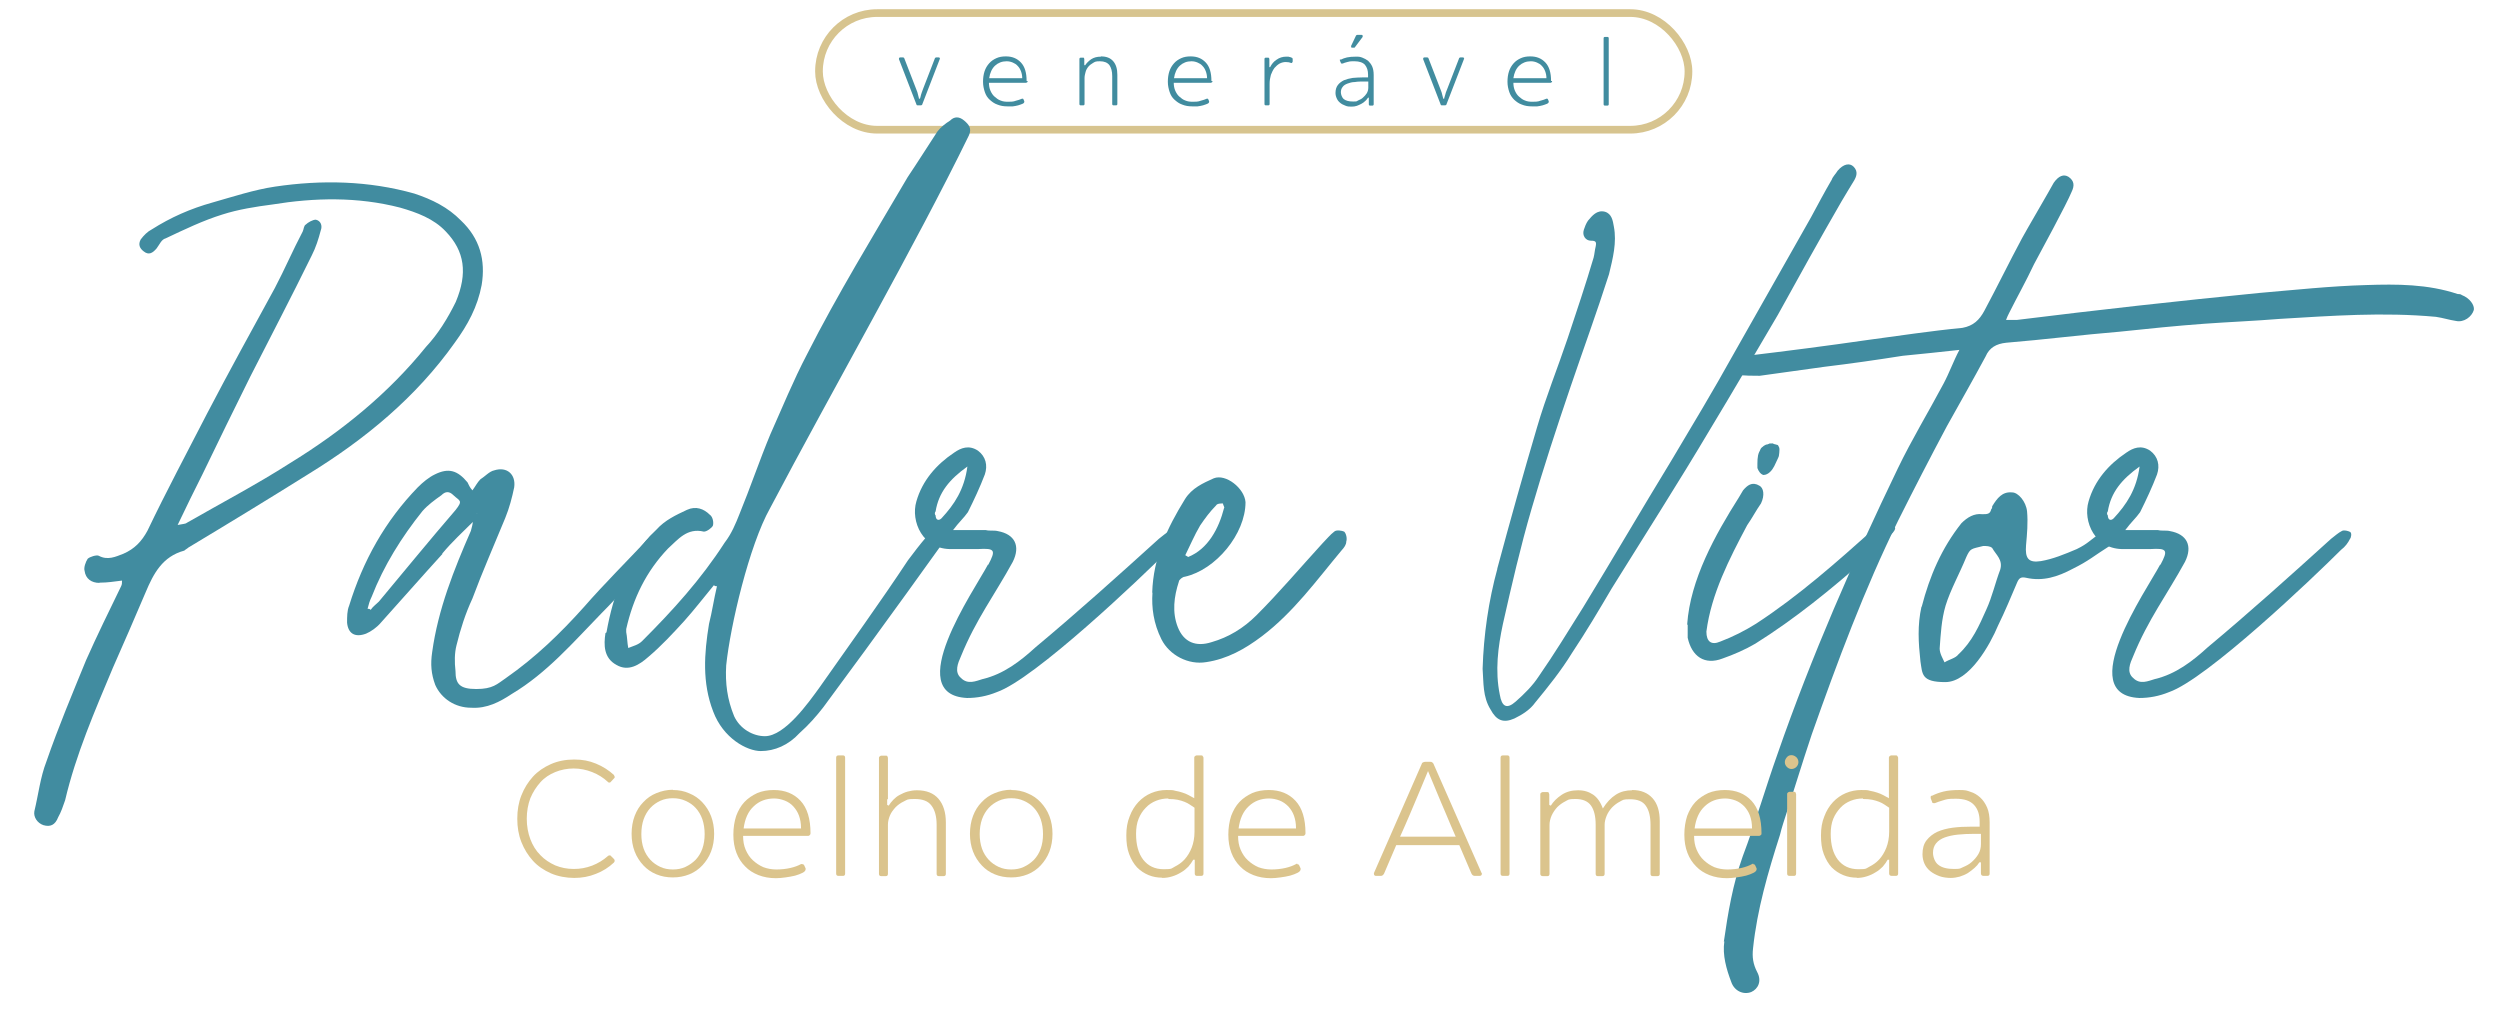 <?xml version="1.0" encoding="UTF-8"?>
<svg id="Layer_1" xmlns="http://www.w3.org/2000/svg" version="1.1" viewBox="0 0 975.3 393.6">
  <!-- Generator: Adobe Illustrator 29.2.1, SVG Export Plug-In . SVG Version: 2.1.0 Build 116)  -->
  <defs>
    <style>
      .st0 {
        fill: #418ca0;
      }

      .st1 {
        fill: #418c9f;
      }

      .st2 {
        fill: #dbc48d;
      }

      .st3 {
        fill: none;
        stroke: #d7c48f;
        stroke-miterlimit: 10;
        stroke-width: 3px;
      }
    </style>
  </defs>
  <g>
    <path class="st1" d="M366.6,22.9v.2l-6.8,17.6c0,.2-.3.4-.5.4h-1.3c-.2,0-.4,0-.5-.4l-6.8-17.6v-.2c0-.3.2-.5.5-.5h1.1c.2,0,.4.1.5.4l4.6,11.9c.4,1,.7,1.8.8,2.5.2.7.3,1.1.3,1.3h.4c.1-.4.3-.9.4-1.5.2-.6.4-1.3.8-2.3l4.6-11.9c0-.2.3-.4.5-.4h1c.3,0,.5.2.5.5h-.1Z"/>
    <path class="st1" d="M400.9,31.7c0,.1,0,.3-.2.4-.1,0-.2.2-.4.2h-14.5c0,1.1.2,2.2.6,3.1.4.9.9,1.7,1.6,2.3s1.4,1.2,2.3,1.5c.9.4,1.9.5,2.9.5s2.2,0,3.1-.4c.9-.2,1.7-.5,2.4-.8h.2c.2,0,.3,0,.4.3l.3.7v.2c0,.3-.2.6-.7.8s-1,.4-1.7.6c-.7.2-1.4.3-2.1.4-.8,0-1.5,0-2.1,0-1.4,0-2.7-.2-3.9-.7-1.2-.4-2.1-1.1-3-1.9s-1.5-1.8-1.9-3-.7-2.5-.7-4,.2-2.9.6-4.1,1-2.2,1.8-3.1,1.7-1.5,2.8-2c1.1-.5,2.3-.7,3.7-.7,2.5,0,4.4.8,5.9,2.4s2.2,4,2.2,7.2h.4ZM398.8,30.6c0-1.1-.2-2-.5-2.8s-.7-1.5-1.3-2.1c-.5-.6-1.2-1-1.9-1.3-.7-.3-1.5-.5-2.4-.5-1.8,0-3.3.6-4.5,1.7s-2,2.8-2.3,4.9h12.9Z"/>
    <path class="st1" d="M429.5,22c2.1,0,3.7.6,4.8,1.9,1.1,1.3,1.6,3,1.6,5.3v11.4c0,.3-.2.5-.5.5h-1c-.3,0-.5-.2-.5-.5v-10.9c0-1.9-.4-3.3-1.1-4.3-.8-1-2-1.5-3.7-1.5s-1.9.2-2.6.6-1.4.9-1.9,1.5-.9,1.3-1.1,2.1-.4,1.5-.4,2.3v10.2c0,.3-.2.5-.5.5h-1c-.3,0-.5-.2-.5-.5v-17.6c0-.1,0-.2.1-.3,0-.1.2-.2.4-.2h1c.1,0,.3,0,.3.2s.1.2.1.3v2.4s.2,0,.3.1c.6-.9,1.4-1.7,2.4-2.4,1.1-.7,2.3-1,3.8-1h0Z"/>
    <path class="st1" d="M473,31.7c0,.1,0,.3-.2.4-.1,0-.2.2-.4.2h-14.5c0,1.1.2,2.2.6,3.1.4.9.9,1.7,1.6,2.3s1.4,1.2,2.3,1.5c.9.4,1.9.5,2.9.5s2.2,0,3.1-.4c.9-.2,1.7-.5,2.4-.8h.2c.2,0,.3,0,.4.3l.3.7v.2c0,.3-.2.6-.7.8s-1,.4-1.7.6c-.7.2-1.4.3-2.1.4-.8,0-1.5,0-2.1,0-1.4,0-2.7-.2-3.9-.7-1.2-.4-2.1-1.1-3-1.9s-1.5-1.8-1.9-3-.7-2.5-.7-4,.2-2.9.6-4.1,1-2.2,1.8-3.1,1.7-1.5,2.8-2c1.1-.5,2.3-.7,3.7-.7,2.5,0,4.4.8,5.9,2.4s2.2,4,2.2,7.2h.4ZM470.9,30.6c0-1.1-.2-2-.5-2.8s-.7-1.5-1.3-2.1c-.5-.6-1.2-1-1.9-1.3-.7-.3-1.5-.5-2.4-.5-1.8,0-3.3.6-4.5,1.7s-2,2.8-2.3,4.9h12.9Z"/>
    <path class="st1" d="M503.9,22.5c.3.1.4.3.4.5v1c0,.2-.1.3-.2.4,0,.1-.2.2-.3.2s0,0,0,0h0c-.3-.1-.6-.2-1-.3-.4,0-.8-.1-1.2-.1-.8,0-1.6.2-2.4.6-.7.4-1.4,1-2,1.7-.6.8-1,1.7-1.4,2.7-.3,1.1-.5,2.2-.5,3.5v7.9c0,.3-.2.5-.5.5h-1c-.3,0-.5-.2-.5-.5v-17.6c0-.3.2-.5.5-.5h.9c.1,0,.3,0,.4.2,0,.1.1.2.1.4v3.1h.3c.6-1.2,1.4-2.2,2.5-2.9,1.1-.8,2.4-1.2,3.8-1.2s.7,0,1.1.1c.4,0,.7.2,1,.3h0Z"/>
    <path class="st1" d="M523,23.3c.8-.4,1.6-.7,2.5-.9.9-.2,2.1-.3,3.5-.3s1.7.1,2.5.4,1.5.7,2.2,1.2c.6.6,1.2,1.3,1.6,2.2.4.9.6,2,.6,3.4v11.4c0,.3-.2.5-.5.5h-.9c-.4,0-.5-.2-.5-.6v-2.5h-.3c-.3.4-.6.9-1.1,1.3-.4.4-.9.8-1.5,1.1s-1.2.6-1.8.8-1.3.3-2,.3-1.7,0-2.5-.4c-.8-.3-1.4-.6-2-1.1s-1-1-1.3-1.7c-.3-.6-.5-1.4-.5-2.1,0-1.3.3-2.3.9-3.1s1.4-1.4,2.4-1.9c1-.4,2.1-.7,3.4-.9,1.3-.1,2.6-.2,4-.2h2v-1.1c0-1.6-.4-2.8-1.2-3.8-.8-.9-2.2-1.4-4.1-1.4s-2,.1-2.8.3c-.8.2-1.4.4-1.8.6h-.4c-.1,0-.2,0-.3-.2,0,0,0-.2-.2-.5,0-.2-.2-.4-.2-.5v-.3c0,0,0-.2.2-.2v.2ZM533.8,31.8h-1.6c-1.3,0-2.5,0-3.6.2-1.1,0-2.1.3-2.9.6-.8.3-1.5.7-1.9,1.3-.5.6-.7,1.3-.7,2.1s.4,2.1,1.2,2.7c.8.6,1.9.9,3.5.9s1.3,0,2-.4c.7-.3,1.4-.6,1.9-1.1.6-.5,1.1-1.1,1.5-1.7.4-.7.6-1.4.6-2.2v-2.3h0ZM529,14s0-.2.2-.3.2-.1.3-.1h1.6c.2,0,.4,0,.5.3v.5l-3,4s0,.1-.2.2h-.8c-.2,0-.4,0-.5-.2v-.5l1.9-4h0Z"/>
    <path class="st1" d="M571.1,22.9v.2l-6.8,17.6c0,.2-.3.4-.5.4h-1.3c-.2,0-.4,0-.5-.4l-6.8-17.6v-.2c0-.3.2-.5.5-.5h1.1c.2,0,.4.1.5.4l4.6,11.9c.4,1,.7,1.8.8,2.5.2.7.3,1.1.3,1.3h.4c0-.4.3-.9.4-1.5s.4-1.3.8-2.3l4.6-11.9c0-.2.3-.4.5-.4h1c.3,0,.5.2.5.5h0Z"/>
    <path class="st1" d="M605.5,31.7c0,.1,0,.3-.2.4s-.2.2-.4.2h-14.5c0,1.1.2,2.2.6,3.1.4.9.9,1.7,1.6,2.3.7.6,1.4,1.2,2.3,1.5.9.4,1.9.5,2.9.5s2.2,0,3.1-.4c.9-.2,1.7-.5,2.4-.8h.2c.2,0,.3,0,.4.3l.3.7v.2c0,.3-.2.6-.7.8s-1,.4-1.7.6c-.7.2-1.4.3-2.1.4-.8,0-1.5,0-2.1,0-1.4,0-2.7-.2-3.9-.7-1.2-.4-2.1-1.1-3-1.9-.8-.8-1.5-1.8-1.9-3s-.7-2.5-.7-4,.2-2.9.6-4.1c.4-1.2,1-2.2,1.8-3.1s1.7-1.5,2.8-2,2.3-.7,3.7-.7c2.5,0,4.4.8,5.9,2.4s2.2,4,2.2,7.2h.4ZM603.3,30.6c0-1.1-.2-2-.5-2.8s-.7-1.5-1.3-2.1c-.5-.6-1.2-1-1.9-1.3s-1.5-.5-2.4-.5c-1.8,0-3.3.6-4.5,1.7s-2,2.8-2.3,4.9h12.9Z"/>
    <path class="st1" d="M627.6,14.9v25.8c0,.3-.2.5-.5.5h-1c-.3,0-.5-.2-.5-.5V14.9c0-.3.2-.5.5-.5h1c.3,0,.5.2.5.5Z"/>
  </g>
  <rect class="st3" x="319.5" y="5.1" width="339.2" height="45.5" rx="22.7" ry="22.7"/>
  <g>
    <path class="st0" d="M38.8,227.4c-3.1,0-5.4-1.6-5.8-4.7-.4-1.2.4-3.5,1.2-4.7.8-.8,3.5-1.6,4.3-1.2,3.5,1.9,6.6.4,9.7-.8,4.3-1.9,7-4.7,9.3-8.9,7.4-15.5,15.5-30.6,23.3-45.8,8.5-16.3,17.5-32.6,26.4-48.9,3.9-7.4,7-14.7,10.9-22.1.4-.8.4-2.3,1.2-2.7.8-.8,2.7-1.9,3.9-1.9,1.9.4,2.7,2.3,1.9,4.3-.8,3.1-1.9,6.6-3.5,9.7-7.8,15.9-15.9,31.4-24,47.3-6.2,12.4-12.4,25.2-18.6,38-3.1,6.2-6.2,12.4-9.7,19.8,1.9-.4,3.1-.4,3.5-.8,13.6-7.8,27.5-15.1,40.3-23.3,20.2-12.4,38.4-27.2,53.1-45.4,4.7-5,8.5-11.2,11.6-17.5,4.7-11.2,3.5-19.8-3.9-27.5-4.7-5-11.2-7.4-17.8-9.3-16.7-4.3-33.4-3.9-50-1.2-6.2.8-13.2,1.9-19.4,3.9-7.4,2.3-14.7,5.8-22.1,9.3-1.6.4-2.3,2.3-3.5,3.9-1.6,1.9-3.1,2.7-5,1.2-1.6-1.2-2.3-2.7-1.2-4.7,1.2-1.6,2.7-3.1,4.3-3.9,7.4-4.7,15.1-8.1,23.7-10.5,8.1-2.3,16.3-5,24.4-6.2,18.2-2.7,36.5-2.3,54.3,2.7,7,2.3,13.2,5.4,18.2,10.5,7.4,7,9.7,15.5,8.1,25.2-1.6,8.5-5.4,15.5-10.5,22.5-15.1,21.3-34.9,37.6-57,51.2-15.5,9.7-31.4,19.4-46.9,28.7-.4.4-1.2.8-1.6,1.2-8.5,2.3-12,8.9-15.1,16.3-4.3,10.1-8.5,19.8-12.8,29.5-7,16.7-14.4,33.7-18.6,51.6-.8,2.3-1.6,4.7-2.7,6.6-1.2,3.1-3.1,3.9-5.8,3.1-2.3-.8-3.9-3.1-3.5-5.4,1.6-6.6,2.3-13.2,4.7-19.4,4.7-13.6,10.1-26.4,15.5-39.6,4.3-9.7,8.9-19,13.6-28.7.4-.8.4-1.2.4-2.3-3.1.4-5.8.8-8.5.8h-.3Z"/>
    <path class="st0" d="M172.6,216.1c-8.1,8.9-15.9,17.8-24,26.8-1.6,1.9-3.9,3.5-5.8,4.3-4.3,1.6-7,0-7.4-4.3,0-2.3,0-4.7.8-6.6,5.4-17.5,14-33,26.8-46.2,1.9-1.9,4.3-3.9,6.6-5,5.4-2.7,8.9-1.6,12.8,3.1.4.8.8,1.9,1.9,3.1,1.2-1.6,1.9-3.1,3.1-4.3,1.9-1.2,3.5-3.1,5.4-3.5,5-1.6,8.5,1.6,7.8,6.6-.8,3.9-1.9,8.1-3.5,12-4.3,10.5-8.9,20.9-12.8,31.4-2.7,5.8-4.7,12-6.2,18.2-.8,3.1-.8,6.6-.4,10.1,0,5,1.6,7,8.1,7s8.1-1.9,11.6-4.3c11.6-8.1,21.3-17.5,30.6-27.9,7.4-8.5,17.1-18.2,24.8-26.4.8-1.2,1.9-1.9,3.1-2.7,1.2-.4,3.1-.4,3.9.4.8.8.8,2.7.4,3.5-1.2,1.9-3.1,3.5-4.3,5.4-6.6,6.6-14.7,15.9-21.3,22.5-10.9,11.2-21.3,23.3-34.9,31.4-4.7,3.1-9.7,5.8-15.9,5.4-6.2,0-11.6-3.5-14-8.9-1.6-4.3-1.9-8.1-1.2-12.8,2.3-16.7,8.5-32.2,15.1-47.3.4-1.6.8-2.7.8-4.3.4-.8.8-1.9,1.2-2.7.3,0,.4.1.4.4v-.4c-.4.8-.8,1.9-1.2,3.1-4.3,4.3-8.5,8.1-12.4,12.8h0ZM144.7,237.8c.8-1.2,1.9-1.9,3.1-3.1,9.7-11.6,19.8-24,29.9-35.7,3.1-3.9,1.6-3.5-.8-5.8-1.6-1.6-3.1-1.6-4.7,0-2.7,1.9-5.4,3.9-7.4,6.2-8.1,10.1-15.1,21.3-19.8,33.4-.8,1.6-1.2,3.1-1.6,4.7.4,0,.8,0,1.2.4h.1Z"/>
    <path class="st0" d="M236.6,246.7c2.7-15.1,7.8-29.1,19.4-40,3.5-3.9,7.8-5.8,12-7.8,3.5-1.6,6.6-.4,8.9,1.9,1.2.8,1.6,3.1,1.2,4.3-.4.8-2.3,2.3-3.5,2.3-6.6-1.6-10.1,3.1-14,6.6-8.5,8.9-13.6,19.4-16.3,31.4v1.2c.4,1.9.4,4.3.8,6.2,1.9-.8,3.9-1.2,5.4-2.7,12-12,22.9-24,32.2-38.4,2.7-3.5,4.3-7.4,5.8-11.2,4.3-10.5,7.8-20.9,12-31,4.7-10.5,8.9-20.9,14.4-31.4,11.6-22.9,26-46.5,39.2-69,3.9-5.8,7.8-12,11.6-17.8,1.2-1.6,3.1-3.1,5-4.3,1.6-1.6,3.5-1.6,5.4,0s3.1,3.1,1.9,5.8c-20.6,42.3-53.9,100.5-77.6,145.5-8.1,14.4-15.5,45.8-17.1,61.3-.4,7,.4,13.2,3.1,19.8,2.3,5,7.4,7.8,12,7.8,7.8,0,17.1-13.2,21.3-19,10.9-15.5,24-33.7,34.5-49.6,2.3-3.1,4.7-6.2,7-8.9,1.9-2.7,3.9-3.1,5.4-1.6,2.3,1.9,1.2,3.5,0,5.4-3.5,5-9.3,12.8-12.8,17.8-10.9,15.1-21.7,29.9-32.6,44.6-2.7,3.5-5.8,7-9.3,10.1-4.3,4.7-9.7,7-15.1,7s-14.7-5-18.6-15.5c-4.3-11.2-3.5-22.5-1.6-34.1,1.2-4.7,1.9-9.7,3.1-14.7-.4,0-.8,0-1.2-.4-3.9,4.7-7.4,9.3-11.6,14-4.3,4.7-8.9,9.7-14,14-3.5,3.1-7.8,5.8-12.4,3.1-5-2.7-5-7.8-4.3-12.4l.4-.3ZM320.4,152.9v-.4.4Z"/>
    <path class="st0" d="M385.5,220.4c3.1-5.8,2.7-6.6-3.9-6.2h-10.1c-11.6.4-16.3-10.9-14-18.6,2.3-8.1,7.8-14.4,14.7-19,2.7-1.9,5.8-3.1,9.3-.8,3.1,2.3,3.9,5.8,2.7,9.3-1.9,5-4.3,10.1-6.6,14.7-1.6,2.3-3.5,3.9-5.8,7h12.8c1.6.4,3.1,0,4.7.4,6.6,1.2,8.9,5.8,5.8,12-7,12.8-14.4,22.5-20.2,36.8-1.2,2.7-2.7,6.2,0,8.5,2.7,2.7,5.8,1.2,8.5.4,8.1-1.9,14.7-7,20.6-12.4,16.3-13.6,32.2-27.9,48.1-42.3,1.6-1.2,2.7-2.3,4.3-3.1.8-.4,2.3,0,3.1.4.8.4.4,2.3,0,2.7-.8,1.6-1.9,3.1-3.5,4.3-11.2,11.2-52.4,50.4-67.1,55.5-3.9,1.6-7.8,2.3-11.6,2.3-25.6-1.2,2.7-41.9,8.1-52h.1ZM365,201c0,1.9,1.2,2.3,2.3,1.2,5-5.4,8.9-11.2,10.1-20.2-7,5-11.2,10.1-12.4,17.5-.4.4-.4,1.2,0,1.6h0Z"/>
    <path class="st0" d="M449.5,231.2c.4-13.6,5.8-25.2,12.8-36.5,2.7-4.3,7-6.2,11.2-8.1,4.7-1.9,12,3.9,12.4,9.3,0,12.4-11.6,26.4-23.7,29.1-.8,0-2.3,1.2-2.3,1.9-1.9,5.8-2.7,12-.4,17.8,2.3,5.8,7,7.8,13.2,5.8,6.6-1.9,12.4-5.4,17.5-10.5,8.9-8.9,17.1-18.6,25.6-27.9,1.6-1.6,3.1-3.5,4.7-4.7.8-.8,3.1-.4,3.9,0,.8.8,1.2,2.7.8,3.9,0,1.2-.8,2.3-1.9,3.5-9.7,11.6-18.6,24-31,33.4-6.6,5-13.6,8.9-21.7,10.1-7,1.2-14.4-2.7-17.5-8.9s-3.9-12.4-3.5-18.2h0ZM462.3,216.5c.4.4.8.4,1.2.8,7.8-3.1,12-11.2,14-19,.4-.4-.4-1.2-.4-1.9-.8,0-2.3,0-2.7.8-2.3,2.3-4.3,5-6.2,7.8-2.3,3.9-3.9,7.8-5.8,11.6h-.1Z"/>
    <path class="st0" d="M584.1,221.9c5-18.6,10.1-36.8,15.5-55.1,3.5-12,8.1-23.3,12-34.9,3.5-10.5,7-20.9,10.1-31.4.4-1.6.4-2.7.8-4.3.4-1.9,0-2.3-1.9-2.3s-3.5-1.9-2.7-4.3c.4-1.2.8-2.3,1.6-3.5,1.6-1.9,3.5-4.3,6.6-3.5,2.7.8,3.1,3.5,3.5,5.8,1.2,6.2-.4,12.4-1.9,18.6-4.7,14.7-10.1,29.5-15.1,44.2-5.4,15.9-10.5,31.4-15.1,47.3-4.3,14.7-7.8,29.9-11.2,45-1.9,8.9-3.1,18.2-1.2,27.5.8,4.7,2.7,5.8,6.2,2.7,3.5-3.1,6.6-6.2,8.9-9.7,6.2-8.9,11.6-17.8,17.5-27.2,11.6-19,22.9-38.4,34.5-57.4,8.1-13.6,16.3-27.2,24-41.1,10.1-17.8,20.2-35.7,30.3-53.5,2.7-5,5.4-10.1,8.1-14.7.4-1.2,1.6-2.3,2.3-3.5,2.3-2.7,4.7-3.1,6.2-1.6,1.9,1.9,1.2,3.9,0,5.8-1.6,2.7-3.1,5-4.7,7.8-8.5,14.7-16.7,29.5-24.8,44.2-8.9,15.1-17.5,29.9-26.4,44.6-12.4,20.9-25.6,41.5-38.4,62.1-5,8.5-10.1,17.1-15.5,25.2-4.3,7-9.3,13.2-14.4,19.4-1.9,2.7-5,4.7-8.1,6.2-4.3,1.9-7,.8-9.3-3.5-3.1-5-2.7-10.5-3.1-15.9.4-13.2,2.3-26.4,5.8-39.2v.2Z"/>
    <path class="st0" d="M692.4,173.3c-.3,0-.5-.2-.8-.3s-.3,0-.4,0c-.2,0-.5,0-.7,0s-.2,0-.3.1c-.2.1-.5.2-.8.3s-.2,0-.3,0c-.4.2-.7.3-1.1.6s-.1.1-.2.2,0,0,0,0c-.3.2-.6.4-.8.7-.3.4-.4,1-.7,1.4-.8,1.7-.7,3.9-.7,6.3.4,1.1,1.1,2.3,2.3,2.7,2,0,3.5-1.9,4.3-3.5,1.5-3.3,1.7-3.4,1.8-4.1s.2-1.5.2-2.3-.2-1-.4-1.4-.1-.2-.3-.4"/>
    <path class="st0" d="M737.9,204.1c-1.5-1.9-3.4-.8-5,.4-.4.4-1.2.8-1.6,1.6-14.8,13.2-29.5,26.3-46.2,37.2-4.3,2.7-9,5.1-14,7-3.5,1.5-5.4,0-5.4-3.9,1.9-14.7,8.9-28.3,15.9-41.5,1.9-2.7,3.5-5.8,5.4-8.5,1.5-3.1,1.1-6.2-.8-7-2.7-1.6-4.6,0-6.2,1.9-.4.8-1.2,1.9-1.6,2.7-9.3,14.7-19,32.1-20.2,49.6l.2.2v5c1.6,7.3,6.6,10.8,13.6,8.1,4.3-1.5,8.9-3.5,12.8-5.8,15.5-9.7,29.8-21.4,43.4-33.4,3.1-3.1,6.2-5.8,9.3-8.9s1.6-3.1.4-4.7Z"/>
    <path class="st0" d="M672.5,367.4c1.6-11.2,3.5-22.5,7.4-33.4,5-13.2,8.9-26.8,13.6-40,13.2-38,29.5-75.2,46.9-111.3,5.4-11.2,12-22.1,17.8-33,2.3-4.3,3.9-8.9,6.2-13.2-7.4.8-14.7,1.6-22.1,2.3-10.1,1.6-20.6,3.1-30.6,4.3-8.5,1.2-16.7,2.3-25.2,3.5-2.7,0-5.8,0-8.9-.4-1.2-.4-2.3-2.3-2.7-3.5,0-.8,1.6-2.3,2.7-2.7,1.2-.8,2.7-.8,3.9-1.2,15.9-1.9,31.4-3.9,47.3-6.2,12-1.6,24.4-3.5,36.8-4.7,4.3-.8,6.6-3.1,8.5-6.6,5-9.3,9.7-19,14.7-28.3,1.2-2.3,11.2-19.4,12.4-21.7,1.9-2.7,3.9-3.5,5.8-2.3,2.3,1.6,2.3,3.5,1.2,5.8-1.9,4.7-12.4,24-14.7,28.3-3.1,6.6-6.6,12.8-9.7,19-.4.8-.8,1.6-1.2,2.7h4.3c31.4-3.9,62.8-7.4,94.3-10.5,14-1.2,27.9-2.7,41.9-3.1,12-.4,24-.4,35.7,3.5.4,0,1.2,0,1.6.4,3.1,1.2,5,3.9,4.7,5.8-.8,2.7-3.9,5-7,4.3-2.7-.4-5-1.2-7.8-1.6-20.6-1.9-40.7-.4-60.9.8-9.7.8-19.8,1.2-29.5,1.9-10.9.8-21.7,1.9-33,3.1-14.7,1.2-29.5,3.1-44.2,4.3-3.9.4-6.6,1.9-8.1,5.4-5,9.3-10.1,18.2-15.1,27.2-6.6,12.4-12.8,24.4-19,36.8-13.2,26.8-23.7,55.1-33.7,83.4-3.9,11.6-7.4,23.3-11.2,34.9-.4,1.2-.8,2.7-1.2,4.3-4.7,14.7-8.9,29.1-10.5,44.2-.4,3.5,0,6.2,1.6,9.3,1.9,3.5.4,6.6-2.3,7.8-3.1,1.2-6.6-.4-7.8-3.9-1.9-5-3.5-10.5-2.7-15.9l-.2.2Z"/>
    <path class="st0" d="M749.7,236.7c3.1-12,7.8-22.9,15.5-32.6,2.3-2.3,5-3.9,8.1-3.5,1.9,0,3.1,0,3.5-1.9.4-.4.4-.8.4-1.2,1.9-3.1,3.9-5.8,7.8-5.4,2.3,0,5.4,3.5,5.8,7.4.4,4.3,0,8.9-.4,13.2-.4,5,.8,7,5.8,6.2,4.7-.8,9.3-2.7,14-4.7,4.7-2.3,5-3.5,9.3-6.2,2.3-1.2,4.3-3.5,6.6-1.2,1.6,1.6.4,4.3-3.1,6.2-6.2,3.9-8.1,5.8-14.4,8.9-5.8,3.1-11.6,5-18.2,3.5-1.9-.4-2.7,0-3.5,1.9-2.3,5.4-4.7,11.2-7.4,16.7-3.1,7.4-11.2,22.1-20.6,22.1s-8.9-3.1-9.7-8.1c-.8-7.4-1.2-14,.4-21.3h.1ZM758.6,258.4c1.9-1.2,4.3-1.6,5.4-3.1,5.4-5,8.1-11.2,10.9-17.5,2.3-5,3.5-10.5,5.4-15.5,1.2-3.9-1.6-5.8-3.1-8.5-.8-.8-2.3-.8-3.5-.8-4.7,1.2-5,.8-6.6,4.3-2.7,6.6-6.2,12.8-8.1,19-1.6,5.4-1.9,11.2-2.3,16.7,0,1.9,1.2,3.9,1.9,5.4h0Z"/>
    <path class="st0" d="M842.8,220.4c3.1-5.8,2.7-6.6-3.9-6.2h-10.1c-11.6.4-16.3-10.9-14-18.6,2.3-8.1,7.8-14.4,14.7-19,2.7-1.9,5.8-3.1,9.3-.8,3.1,2.3,3.9,5.8,2.7,9.3-1.9,5-4.3,10.1-6.6,14.7-1.6,2.3-3.5,3.9-5.8,7h12.8c1.6.4,3.1,0,4.7.4,6.6,1.2,8.9,5.8,5.8,12-7,12.8-14.4,22.5-20.2,36.8-1.2,2.7-2.7,6.2,0,8.5,2.7,2.7,5.8,1.2,8.5.4,8.1-1.9,14.7-7,20.6-12.4,16.3-13.6,32.2-27.9,48.1-42.3,1.6-1.2,2.7-2.3,4.3-3.1.8-.4,2.3,0,3.1.4s.4,2.3,0,2.7c-.8,1.6-1.9,3.1-3.5,4.3-11.2,11.2-52.4,50.4-67.1,55.5-3.9,1.6-7.8,2.3-11.6,2.3-25.6-1.2,2.7-41.9,8.1-52h.1ZM822.3,201c0,1.9,1.2,2.3,2.3,1.2,5-5.4,8.9-11.2,10.1-20.2-7,5-11.2,10.1-12.4,17.5-.4.4-.4,1.2,0,1.6h0Z"/>
  </g>
  <g>
    <path class="st2" d="M239.5,302.4c.2.3.3.5.3.7s0,.4-.2.5l-1.3,1.4c-.1.2-.3.3-.5.3s-.5,0-.7-.3c-1.7-1.6-3.8-2.9-6.1-3.8s-4.7-1.4-7.2-1.4-5,.5-7.2,1.4-4.2,2.2-5.8,4-2.9,3.8-3.9,6.2c-.9,2.4-1.4,5.1-1.4,8s.5,5.6,1.4,8,2.2,4.5,3.9,6.2c1.6,1.7,3.6,3,5.8,4,2.2.9,4.6,1.4,7.2,1.4s4.8-.4,7.2-1.3c2.3-.9,4.3-2.1,6.1-3.7.2-.2.4-.3.7-.3s.4,0,.5.2l1.3,1.3c.1.2.2.4.2.6s-.1.5-.3.7c-2,1.9-4.4,3.4-7,4.4-2.7,1.1-5.5,1.6-8.5,1.6s-6.4-.6-9.1-1.8c-2.7-1.2-5.1-2.8-7-4.9s-3.4-4.5-4.5-7.3-1.6-5.8-1.6-9.1.5-6.3,1.6-9.1c1.1-2.8,2.6-5.2,4.5-7.3,1.9-2.1,4.3-3.7,7-4.9,2.7-1.2,5.8-1.8,9.1-1.8s5.8.5,8.5,1.6,5,2.6,7.1,4.5h-.1Z"/>
    <path class="st2" d="M262.5,308.2c2.3,0,4.4.4,6.4,1.3,2,.8,3.7,2,5.1,3.5s2.6,3.3,3.4,5.4,1.2,4.4,1.2,6.9-.4,4.8-1.2,6.9-2,3.9-3.4,5.4-3.1,2.7-5.1,3.5-4.1,1.2-6.4,1.2-4.5-.4-6.4-1.2c-2-.8-3.7-2-5.1-3.5-1.4-1.5-2.6-3.3-3.4-5.4-.8-2.1-1.2-4.4-1.2-6.9s.4-4.9,1.2-7,1.9-3.9,3.4-5.4c1.4-1.5,3.1-2.7,5.1-3.5s4.1-1.3,6.4-1.3h0ZM262.5,339.2c1.8,0,3.4-.3,4.9-1s2.8-1.6,4-2.8c1.1-1.2,2-2.6,2.6-4.3.6-1.7.9-3.6.9-5.7s-.3-4-.9-5.8c-.6-1.7-1.5-3.2-2.6-4.4-1.1-1.2-2.4-2.1-4-2.8-1.5-.7-3.2-1-4.9-1s-3.4.3-4.9,1-2.8,1.6-3.9,2.8c-1.1,1.2-2,2.7-2.6,4.4s-.9,3.7-.9,5.8.3,4,.9,5.7c.6,1.7,1.5,3.1,2.6,4.3,1.1,1.2,2.4,2.1,3.9,2.8,1.5.7,3.1,1,4.9,1Z"/>
    <path class="st2" d="M316.2,325.1c0,.3-.1.5-.3.7-.2.2-.4.3-.6.3h-25.4c0,2,.3,3.8,1,5.4s1.6,3,2.8,4.1c1.2,1.1,2.5,2,4.1,2.7,1.6.6,3.3.9,5.1.9s3.8-.2,5.5-.6,3-.9,4.1-1.5h.4c.3,0,.6.1.8.4l.6,1.3v.3c0,.5-.4,1-1.2,1.4-.8.4-1.8.8-2.9,1.1-1.2.3-2.4.5-3.8.7s-2.6.3-3.7.3c-2.5,0-4.7-.4-6.8-1.2-2-.8-3.8-1.9-5.2-3.4-1.5-1.5-2.6-3.2-3.4-5.3-.8-2.1-1.2-4.4-1.2-7.1s.4-5.1,1.1-7.3c.8-2.1,1.8-3.9,3.2-5.4,1.4-1.5,3.1-2.6,5-3.5,1.9-.8,4.1-1.2,6.5-1.2,4.3,0,7.8,1.4,10.4,4.2,2.6,2.8,3.9,7,3.9,12.7ZM312.5,323.1c0-1.9-.3-3.5-.8-4.9s-1.3-2.6-2.2-3.6-2.1-1.8-3.4-2.3-2.7-.8-4.1-.8c-3.1,0-5.8,1-7.9,3-2.2,2-3.5,4.9-4,8.7h22.5-.1Z"/>
    <path class="st2" d="M329.7,295.6v45.2c0,.6-.3.9-.8.9h-1.8c-.6,0-.9-.3-.9-.9v-45.2c0-.6.3-.9.9-.9h1.8c.5,0,.8.3.8.9Z"/>
    <path class="st2" d="M346.1,311.7v2.3l.6.3c.5-.8,1.1-1.6,1.8-2.3s1.5-1.4,2.5-1.9c.9-.5,2-1,3.1-1.3s2.3-.5,3.6-.5c3.7,0,6.5,1.1,8.4,3.3,1.9,2.2,2.9,5.3,2.9,9.3v20c0,.6-.3.9-.9.9h-1.8c-.6,0-.9-.3-.9-.9v-19.1c0-3.3-.7-5.8-2-7.5-1.3-1.8-3.5-2.6-6.6-2.6s-2.8.3-4.1.9c-1.3.6-2.4,1.4-3.3,2.3-.9,1-1.7,2-2.2,3.2s-.8,2.4-.8,3.6v19.2c0,.6-.3.9-.8.9h-1.8c-.6,0-.9-.3-.9-.9v-45.2c0-.2,0-.4.3-.6.2-.2.4-.3.6-.3h1.8c.3,0,.5,0,.6.3.1.2.2.4.2.6v16.2l-.3-.2Z"/>
    <path class="st2" d="M394.5,308.2c2.3,0,4.4.4,6.4,1.3,2,.8,3.7,2,5.1,3.5s2.6,3.3,3.4,5.4,1.2,4.4,1.2,6.9-.4,4.8-1.2,6.9-2,3.9-3.4,5.4-3.1,2.7-5.1,3.5-4.1,1.2-6.4,1.2-4.5-.4-6.4-1.2c-2-.8-3.7-2-5.1-3.5s-2.6-3.3-3.4-5.4-1.2-4.4-1.2-6.9.4-4.9,1.2-7c.8-2.1,1.9-3.9,3.4-5.4,1.4-1.5,3.1-2.7,5.1-3.5s4.1-1.3,6.4-1.3h0ZM394.5,339.2c1.8,0,3.4-.3,4.9-1s2.8-1.6,4-2.8c1.1-1.2,2-2.6,2.6-4.3.6-1.7.9-3.6.9-5.7s-.3-4-.9-5.8c-.6-1.7-1.5-3.2-2.6-4.4-1.1-1.2-2.4-2.1-4-2.8-1.5-.7-3.2-1-4.9-1s-3.4.3-4.9,1-2.8,1.6-3.9,2.8c-1.1,1.2-2,2.7-2.6,4.4s-.9,3.7-.9,5.8.3,4,.9,5.7,1.5,3.1,2.6,4.3c1.1,1.2,2.4,2.1,3.9,2.8,1.5.7,3.1,1,4.9,1Z"/>
    <path class="st2" d="M453.4,342.4c-1.8,0-3.6-.3-5.3-1-1.7-.7-3.2-1.7-4.5-3-1.3-1.4-2.3-3.1-3.1-5.2-.8-2.1-1.1-4.5-1.1-7.3s.4-5.2,1.3-7.4c.8-2.2,2-4.1,3.4-5.6s3.1-2.7,5-3.5,3.9-1.2,6-1.2,2.4,0,3.4.3c1,.2,2,.4,2.8.7.9.3,1.7.6,2.4,1,.7.4,1.5.8,2.2,1.2v-15.8c0-.2,0-.4.3-.6.2-.2.4-.3.6-.3h1.8c.3,0,.5,0,.6.3.2.2.3.4.3.6v45.2c0,.6-.3.9-.9.9h-1.6c-.6,0-.9-.3-.9-.9v-5.4h-.6c-.5.9-1.1,1.8-1.9,2.7-.8.8-1.7,1.6-2.8,2.2-1.1.7-2.2,1.2-3.5,1.6-1.2.4-2.6.6-4,.6h.1ZM455.8,311.5c-1.7,0-3.3.3-4.8.9s-2.9,1.5-4,2.7c-1.2,1.2-2.1,2.6-2.8,4.3-.7,1.7-1,3.7-1,5.9,0,4.3.9,7.6,2.8,10.1,1.9,2.4,4.5,3.7,8,3.7s2.9-.3,4.3-1,2.7-1.6,3.8-2.8,2.1-2.8,2.8-4.6c.7-1.8,1.1-3.9,1.1-6.2v-9.4c-.6-.4-1.2-.8-1.8-1.2-.6-.4-1.3-.8-2.1-1.1-.8-.3-1.7-.6-2.7-.8-1-.2-2.2-.3-3.6-.3v-.2Z"/>
    <path class="st2" d="M509.3,325.1c0,.3-.1.5-.3.7-.2.2-.4.3-.6.3h-25.4c0,2,.3,3.8,1,5.4s1.6,3,2.8,4.1c1.2,1.1,2.5,2,4.1,2.7,1.6.6,3.3.9,5.1.9s3.8-.2,5.5-.6,3-.9,4.1-1.5.2,0,.4,0c.3,0,.6.1.8.4l.6,1.3v.3c0,.5-.4,1-1.2,1.4s-1.8.8-2.9,1.1-2.4.5-3.8.7-2.6.3-3.7.3c-2.5,0-4.7-.4-6.8-1.2-2-.8-3.8-1.9-5.2-3.4-1.5-1.5-2.6-3.2-3.4-5.3-.8-2.1-1.2-4.4-1.2-7.1s.4-5.1,1.1-7.3c.8-2.1,1.8-3.9,3.2-5.4,1.4-1.5,3.1-2.6,5-3.5,1.9-.8,4.1-1.2,6.5-1.2,4.3,0,7.8,1.4,10.4,4.2s3.9,7,3.9,12.7ZM505.6,323.1c0-1.9-.3-3.5-.8-4.9s-1.3-2.6-2.2-3.6c-1-1-2.1-1.8-3.4-2.3s-2.7-.8-4.1-.8c-3.1,0-5.8,1-7.9,3-2.2,2-3.5,4.9-4,8.7h22.5-.1Z"/>
    <path class="st2" d="M578.1,340.6v.3c0,.5-.3.8-.9.8h-1.9c-.5,0-1-.3-1.3-1l-4.7-11h-24.6l-4.7,11c-.3.6-.7,1-1.3,1h-1.9c-.5,0-.8-.3-.8-.8s0-.2,0-.3l18.7-42.7c0-.2.2-.4.5-.5.2-.1.5-.2.8-.2h2c.3,0,.5,0,.7.2.2.1.4.3.5.5l18.8,42.7h.1ZM567.9,326.4c-1.3-2.9-2.5-5.8-3.8-8.9s-2.6-6-3.8-9l-3.2-7.7h0l-3.2,7.7c-1.2,2.9-2.5,5.9-3.8,9s-2.6,6-3.9,8.9h21.8Z"/>
    <path class="st2" d="M588.9,295.6v45.2c0,.6-.3.9-.8.9h-1.8c-.6,0-.9-.3-.9-.9v-45.2c0-.6.3-.9.9-.9h1.8c.5,0,.8.3.8.9Z"/>
    <path class="st2" d="M636.7,308.2c3.5,0,6.1,1.1,8,3.2s2.8,5.1,2.8,9v20.5c0,.6-.3.9-.9.9h-1.8c-.6,0-.9-.3-.9-.9v-19.1c0-3.2-.6-5.7-1.8-7.4-1.2-1.8-3.3-2.6-6.2-2.6s-2.7.3-3.9.9-2.2,1.4-3.1,2.3c-.9,1-1.6,2-2.1,3.2s-.8,2.4-.8,3.5v19.2c0,.6-.3.9-.9.9h-1.8c-.5,0-.8-.3-.8-.9v-19.2c0-3.2-.6-5.7-1.8-7.4-1.2-1.7-3.2-2.6-6.1-2.6s-2.7.3-3.9.9-2.3,1.4-3.2,2.3c-.9,1-1.6,2-2.2,3.3-.5,1.2-.8,2.4-.8,3.6v19.1c0,.6-.3.9-.8.9h-1.8c-.6,0-1-.3-1-.9v-31c0-.2,0-.4.3-.6.2-.2.4-.3.7-.3h1.7c.3,0,.5,0,.6.3,0,.2.2.4.2.6v4.1c0,0,.3.2.6.3,1-1.6,2.4-3,4.2-4.2s3.9-1.8,6.4-1.8,4.2.6,5.9,1.7c1.6,1.1,2.9,2.9,3.8,5.4,1.5-2.4,3.2-4.2,5.1-5.4,1.9-1.2,4-1.7,6.4-1.7h-.1Z"/>
    <path class="st2" d="M687.2,325.1c0,.3,0,.5-.3.7s-.4.3-.6.3h-25.4c0,2,.3,3.8,1,5.4s1.6,3,2.8,4.1,2.5,2,4.1,2.7c1.6.6,3.3.9,5.1.9s3.8-.2,5.5-.6,3-.9,4.1-1.5.2,0,.4,0c.3,0,.6.1.8.4l.6,1.3v.3c0,.5-.4,1-1.2,1.4s-1.8.8-2.9,1.1-2.4.5-3.8.7c-1.4.2-2.6.3-3.7.3-2.5,0-4.7-.4-6.8-1.2-2-.8-3.8-1.9-5.2-3.4-1.5-1.5-2.6-3.2-3.4-5.3-.8-2.1-1.2-4.4-1.2-7.1s.4-5.1,1.1-7.3c.8-2.1,1.8-3.9,3.2-5.4s3.1-2.6,5-3.5c1.9-.8,4.1-1.2,6.5-1.2,4.3,0,7.8,1.4,10.4,4.2s3.9,7,3.9,12.7h0ZM683.5,323.1c0-1.9-.3-3.5-.8-4.9s-1.3-2.6-2.2-3.6c-1-1-2.1-1.8-3.4-2.3-1.3-.5-2.7-.8-4.1-.8-3.1,0-5.8,1-7.9,3-2.2,2-3.5,4.9-4,8.7h22.5,0Z"/>
    <path class="st2" d="M696.3,297.3c0-.7.3-1.3.8-1.9s1.1-.8,1.8-.8,1.3.3,1.9.8c.5.5.8,1.2.8,1.9s-.3,1.4-.8,1.9-1.2.8-1.9.8-1.3-.3-1.8-.8-.8-1.1-.8-1.9ZM699.9,308.9c.3,0,.5,0,.6.3,0,.2.2.4.2.6v31c0,.6-.3.9-.8.9h-1.8c-.6,0-.9-.3-.9-.9v-31c0-.2,0-.4.3-.6.2-.2.4-.3.6-.3h1.8Z"/>
    <path class="st2" d="M724.4,342.4c-1.8,0-3.6-.3-5.3-1s-3.2-1.7-4.5-3c-1.3-1.4-2.3-3.1-3.1-5.2s-1.1-4.5-1.1-7.3.4-5.2,1.3-7.4c.8-2.2,2-4.1,3.4-5.6s3.1-2.7,5-3.5,3.9-1.2,6-1.2,2.4,0,3.4.3c1,.2,2,.4,2.8.7.9.3,1.7.6,2.4,1s1.5.8,2.2,1.2v-15.8c0-.2,0-.4.3-.6.2-.2.4-.3.6-.3h1.8c.3,0,.5,0,.6.3.2.2.3.4.3.6v45.2c0,.6-.3.9-.9.9h-1.6c-.6,0-1-.3-1-.9v-5.4h-.6c-.5.9-1.1,1.8-1.9,2.7-.8.8-1.7,1.6-2.8,2.2-1.1.7-2.2,1.2-3.5,1.6-1.2.4-2.6.6-4,.6h.2ZM726.8,311.5c-1.7,0-3.3.3-4.8.9s-2.9,1.5-4,2.7-2.1,2.6-2.8,4.3c-.7,1.7-1,3.7-1,5.9,0,4.3.9,7.6,2.8,10.1,1.9,2.4,4.5,3.7,8,3.7s2.9-.3,4.3-1c1.4-.7,2.7-1.6,3.8-2.8,1.1-1.2,2.1-2.8,2.8-4.6.7-1.8,1.1-3.9,1.1-6.2v-9.4c-.6-.4-1.2-.8-1.8-1.2-.6-.4-1.3-.8-2.1-1.1-.8-.3-1.7-.6-2.7-.8-1-.2-2.2-.3-3.6-.3v-.2Z"/>
    <path class="st2" d="M753.8,310.4c1.4-.7,2.8-1.2,4.4-1.6,1.6-.4,3.7-.6,6.2-.6s2.9.2,4.3.7c1.4.4,2.7,1.2,3.8,2.2s2,2.3,2.7,3.9,1,3.6,1,5.9v19.9c0,.6-.3.9-.9.9h-1.5c-.6,0-1-.3-1-1v-4.3h-.6c-.5.8-1.1,1.5-1.9,2.2-.8.7-1.7,1.4-2.6,2-1,.6-2,1-3.2,1.4-1.1.3-2.3.5-3.5.5s-3.1-.2-4.4-.7c-1.3-.5-2.5-1.1-3.5-1.9s-1.8-1.8-2.3-2.9-.8-2.4-.8-3.7c0-2.3.5-4.1,1.6-5.5s2.5-2.5,4.2-3.3c1.8-.8,3.8-1.3,6-1.6,2.3-.3,4.6-.4,7-.4h3.5v-1.9c0-2.8-.7-5-2.2-6.6s-3.8-2.4-7.1-2.4-3.5.2-4.9.6-2.5.8-3.2,1.1c-.3,0-.5.1-.7,0-.2,0-.4-.1-.4-.3s-.2-.4-.3-.8-.3-.7-.3-.8v-.6c0-.2.2-.3.4-.4h.2ZM772.8,325.3h-2.7c-2.2,0-4.3.1-6.3.3-2,.2-3.7.6-5.1,1.1-1.4.5-2.6,1.3-3.4,2.3-.8,1-1.2,2.2-1.2,3.7s.7,3.7,2.1,4.7c1.4,1.1,3.4,1.6,6.1,1.6s2.3-.2,3.5-.7,2.4-1.1,3.4-2,1.9-1.9,2.6-3.1c.7-1.2,1-2.5,1-3.9v-4.1h0Z"/>
  </g>
</svg>